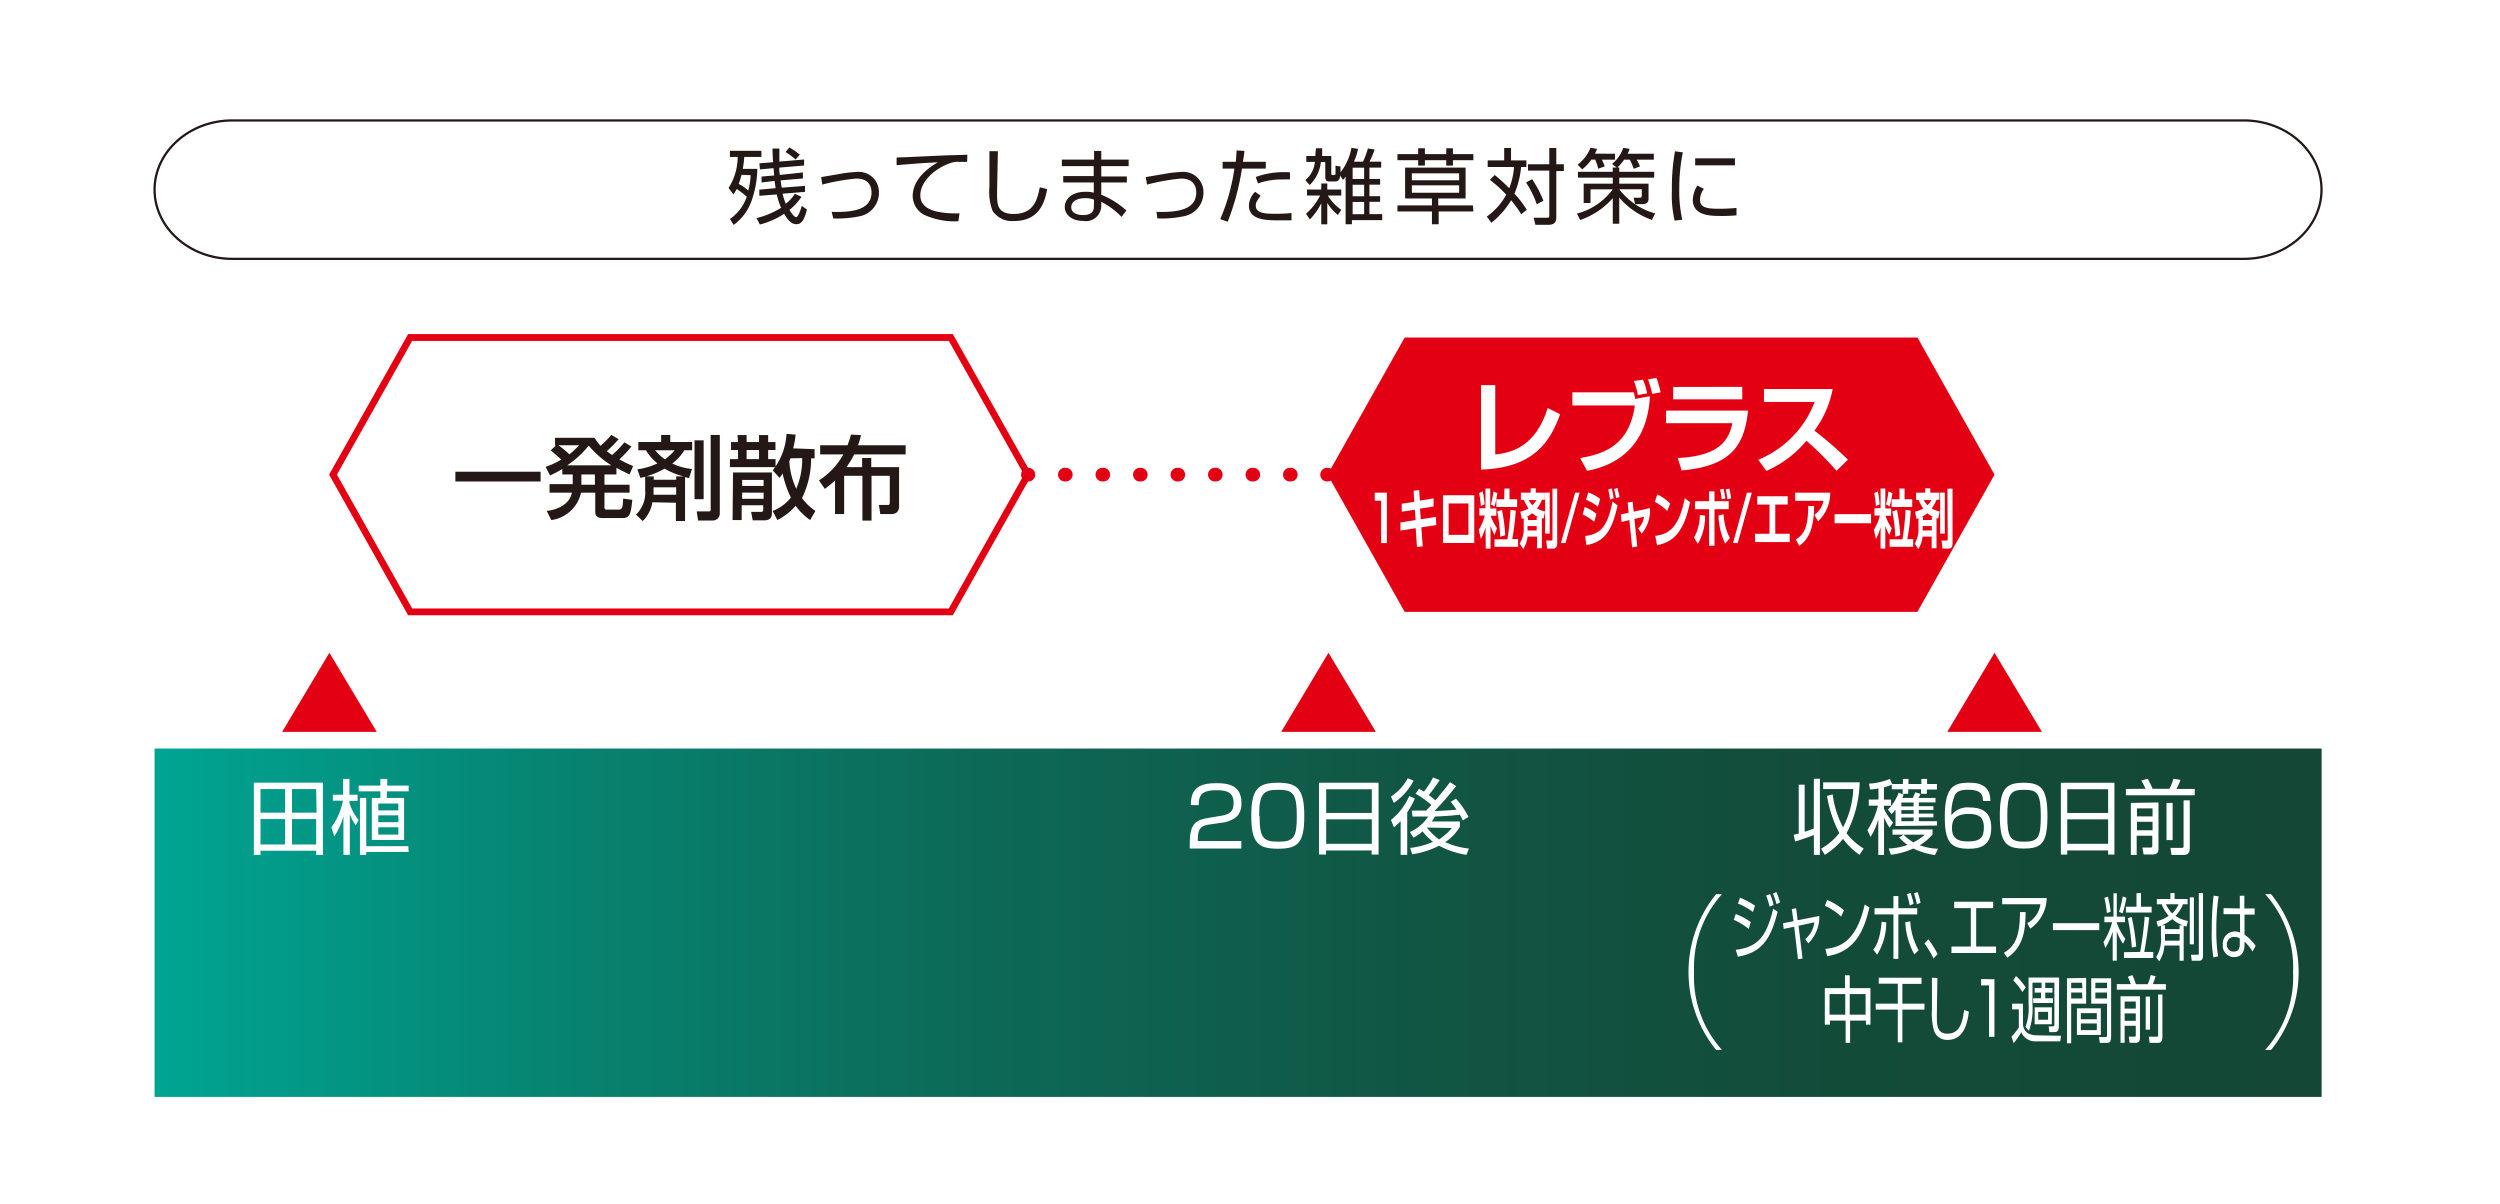 <svg xmlns="http://www.w3.org/2000/svg" xmlns:xlink="http://www.w3.org/1999/xlink" viewBox="0 0 274 132"><defs><style>.cls-1{isolation:isolate;}.cls-2,.cls-8{fill:#fff;}.cls-3{fill:url(#linear-gradient);}.cls-4{mix-blend-mode:multiply;}.cls-10,.cls-5,.cls-9{fill:none;}.cls-5{stroke:#231815;stroke-width:0.25px;}.cls-5,.cls-8{stroke-miterlimit:10;}.cls-6{fill:#231815;}.cls-7{fill:#e30012;}.cls-10,.cls-8,.cls-9{stroke:#e30012;}.cls-8{stroke-width:0.75px;}.cls-10,.cls-9{stroke-linecap:round;stroke-linejoin:round;stroke-width:1.5px;}.cls-10{stroke-dasharray:0.1 4.01;}</style><linearGradient id="linear-gradient" x1="253.55" y1="101.13" x2="17.72" y2="101.13" gradientUnits="userSpaceOnUse"><stop offset="0" stop-color="#144735"/><stop offset="0.22" stop-color="#134b39"/><stop offset="0.42" stop-color="#115644"/><stop offset="0.62" stop-color="#0d6957"/><stop offset="0.82" stop-color="#078472"/><stop offset="1" stop-color="#00a492"/></linearGradient></defs><g class="cls-1"><g id="レイヤー_2" data-name="レイヤー 2"><g id="レイヤー_1-2" data-name="レイヤー 1"><rect class="cls-2" width="274" height="132"/><rect class="cls-3" x="16.94" y="82.04" width="237.51" height="38.18"/><g class="cls-4"><path class="cls-5" d="M254.44,20.79c0,4.17-3.82,7.58-8.5,7.58H25.44c-4.68,0-8.5-3.41-8.5-7.58s3.82-7.59,8.5-7.59h220.5C250.62,13.2,254.44,16.62,254.44,20.79Z"/></g><g class="cls-4"><path class="cls-6" d="M79.85,20.6a6.36,6.36,0,0,0,1-3.4H80v-.67h3.45v.67H81.57a11.32,11.32,0,0,1-.16,1.31H83a10.69,10.69,0,0,1-.51,3.14,5.59,5.59,0,0,1-2.08,3L80,24a4.8,4.8,0,0,0,1.84-2.44,7,7,0,0,0-1.1-.84,4.37,4.37,0,0,1-.36.59Zm1.42-1.44a7.25,7.25,0,0,1-.31,1,5.16,5.16,0,0,1,1.05.72,7.69,7.69,0,0,0,.26-1.68Zm6.57,2.41A6.08,6.08,0,0,1,86.53,23c.19.34.52.8.73.8s.51-.82.61-1.24l.57.41c-.35,1.42-.77,1.6-1.14,1.6s-.78-.14-1.36-1.14a8.76,8.76,0,0,1-2.66,1.18l-.36-.71a8.91,8.91,0,0,0,2.69-1.13,7.38,7.38,0,0,1-.47-1.46l-1.92.15,0-.67L85,20.62c0-.17-.09-.59-.11-.79L83.47,20l0-.65,1.38-.12-.07-.8-1.49.14-.06-.67,1.5-.12c-.06-1-.06-1.19-.06-1.5h.75c0,.45,0,.87,0,1.43l2.71-.23,0,.66-2.72.23c0,.26,0,.57.07.8L88,18.9l0,.66-2.44.21a7.6,7.6,0,0,0,.12.8l2.55-.2,0,.66-2.46.2a7.08,7.08,0,0,0,.35,1.1,4.3,4.3,0,0,0,1-1.09Zm-.64-4.09a9.19,9.19,0,0,0-1.1-.82l.41-.5a7.41,7.41,0,0,1,1.15.79Z"/><path class="cls-6" d="M91.15,23.22c2.51.08,4.37-.31,4.37-2.14,0-.59-.26-1.51-1.67-1.51a23.09,23.09,0,0,0-3.73.66L90,19.41l2-.34a12.48,12.48,0,0,1,1.89-.22,2.2,2.2,0,0,1,2.44,2.23,2.62,2.62,0,0,1-2,2.6,11.8,11.8,0,0,1-3,.26Z"/><path class="cls-6" d="M106,17.74c-.29,0-.57,0-.93,0a2.06,2.06,0,0,0-.83.11c-1.71.55-3.37,2-3.37,3.56,0,1.13.91,1.69,2.45,1.89a10.81,10.81,0,0,0,1.84.08l-.12.87a8,8,0,0,1-3.82-.74,2.38,2.38,0,0,1-1.19-2c0-1.64,1.33-2.92,2.77-3.72-1.78.08-2.63.16-4.53.31l0-.84c.75,0,4.84-.22,5.75-.24l2-.06Z"/><path class="cls-6" d="M109.37,16.57c0,.07-.09,4-.09,4.71,0,1.07,0,2.17,1.83,2.17,2.25,0,2.59-1.66,2.85-2.93l.81.21c-.21,1.08-.67,3.49-3.6,3.49a2.57,2.57,0,0,1-2.38-1.1,5.94,5.94,0,0,1-.35-2.64c0-.62,0-3.35,0-3.91Z"/><path class="cls-6" d="M119.91,17.49v-.95h.79v.95h3v.72h-3v1.13h2.8V20h-2.8v1.34a9.39,9.39,0,0,1,2.75,1.73l-.53.7a8.42,8.42,0,0,0-2.22-1.65v.41a1.69,1.69,0,0,1-2,1.68c-1.19,0-2-.65-2-1.54,0-.7.58-1.65,2.3-1.65a3.23,3.23,0,0,1,.88.1V20h-3.35v-.7h3.34V18.21h-3.49v-.72Zm0,4.39a2.79,2.79,0,0,0-1-.16c-.83,0-1.5.34-1.5,1s.73.85,1.27.85c1.18,0,1.21-.63,1.21-1Z"/><path class="cls-6" d="M126.75,23.22c2.51.08,4.36-.31,4.36-2.14,0-.59-.25-1.51-1.66-1.51a23.09,23.09,0,0,0-3.73.66l-.15-.82c.32-.05,1.74-.3,2-.34a12.33,12.33,0,0,1,1.88-.22,2.21,2.21,0,0,1,2.45,2.23,2.63,2.63,0,0,1-2.05,2.6,11.87,11.87,0,0,1-3,.26Z"/><path class="cls-6" d="M136.38,16.54c0,.31-.07.61-.15,1.19h2.5v.75h-2.61a27.72,27.72,0,0,1-1.56,5.82l-.82-.28a21.85,21.85,0,0,0,1.55-5.54H134v-.75h1.44c.05-.49.07-.91.09-1.24Zm1.78,4.91c-.42.6-.53.76-.53,1.07,0,.8.85.91,2.09.91a17.31,17.31,0,0,0,1.83-.08v.8c-.34,0-.62,0-1.36,0-1.31,0-3.31,0-3.31-1.61a2.27,2.27,0,0,1,.68-1.52Zm3.22-1.78a7.56,7.56,0,0,0-.76,0,7.92,7.92,0,0,0-2.75.43l-.24-.7a9,9,0,0,1,3.75-.51Z"/><path class="cls-6" d="M144.24,16.25h.67v.57s0,.22,0,.28h1V19c0,.06,0,.19.12.19h.19c.12,0,.14-.1.15-.16s0-.59,0-.87l.55.09c0,.22,0,.38,0,.64a6.2,6.2,0,0,0,1.2-2.69l.72.12a5.84,5.84,0,0,1-.45,1.4h1a9.6,9.6,0,0,0,.53-1.45l.74.12a11.28,11.28,0,0,1-.56,1.33h1.28v.65h-1.29v1.24h1.17v.63h-1.17v1.26h1.17v.62h-1.17v1.35h1.4v.66h-3.32v.45h-.69V19.36c-.11.15-.17.22-.29.36l-.32-.49c0,.27-.08.66-.55.66h-.6c-.33,0-.47-.13-.47-.54V17.76h-.48a4.11,4.11,0,0,1-1.23,2.52l-.48-.54a2.9,2.9,0,0,0,1.05-2h-.94V17.1h1s0-.27,0-.31Zm2.4,7.31a4.94,4.94,0,0,1-1.17-1.32v2.35h-.66V22.28a7,7,0,0,1-1.25,1.77l-.42-.62a6.57,6.57,0,0,0,1.54-2h-1.43v-.66h1.56v-.66h.66v.66H147v.66h-1.47A5.44,5.44,0,0,0,147,23Zm2.87-5.18h-1.26v1.24h1.26Zm0,1.87h-1.26v1.26h1.26Zm0,1.88h-1.26v1.35h1.26Z"/><path class="cls-6" d="M156.17,16.25v.64h2.34v-.64h.73v.64h2.24v.67h-2.24v.59h-.73v-.59h-2.34v.59h-.74v-.59h-2.27v-.67h2.27v-.64Zm5.31,6.93h-3.8v1.4h-.74v-1.4h-3.78v-.67h3.78v-.76H154V18.37h6.63v3.38h-3v.76h3.8ZM159.92,19h-5.18v.76h5.18Zm0,1.31h-5.18v.81h5.18Z"/><path class="cls-6" d="M166.72,23.48a11,11,0,0,0-1.1-1.53,9,9,0,0,1-2.16,2.46l-.51-.67a7.06,7.06,0,0,0,2.13-2.4,13.21,13.21,0,0,0-1.79-1.63l.53-.53a17.93,17.93,0,0,1,1.59,1.45,7.77,7.77,0,0,0,.53-2.33h-2.89v-.72h1.81V16.22h.75v1.36h1.68v.72h-.58a9.45,9.45,0,0,1-.73,2.93A10.82,10.82,0,0,1,167.34,23Zm1.71-1.09A10.35,10.35,0,0,0,167.25,20l.67-.36A12.1,12.1,0,0,1,169.16,22ZM170.57,18h.83v.75h-.83v5.11c0,.49-.21.78-.92.78h-1.37l-.19-.78h1.42c.22,0,.29,0,.29-.21V18.7h-2.33V18h2.33V16.22h.77Z"/><path class="cls-6" d="M177.47,18.36v.47h3.83v.64h-3.83v.66h3.21V21.7c0,.24,0,.67-.64.67h-.83l-.17-.7.69,0c.19,0,.21-.09.21-.25v-.68h-2.47v0a7.37,7.37,0,0,0,3.94,2.65l-.36.71a8.26,8.26,0,0,1-3.58-2.45v2.87h-.71v-2.8a8.36,8.36,0,0,1-3.57,2.39l-.36-.7a7.1,7.1,0,0,0,3.93-2.66v0h-2.44v1.5h-.75V20.13h3.19v-.66h-3.82v-.64h3.82v-.47h.42l-.5-.39a4,4,0,0,0,1.23-1.77l.69.12a2.77,2.77,0,0,1-.21.53h2.87v.65h-1.88a5.73,5.73,0,0,1,.36.74l-.69.26a6,6,0,0,0-.42-1H178a5.14,5.14,0,0,1-.73.86ZM177,16.85v.65h-1.44a5.2,5.2,0,0,1,.32.73l-.71.26a7.58,7.58,0,0,0-.33-1h-.43a4.85,4.85,0,0,1-1,1.07l-.5-.51a4.41,4.41,0,0,0,1.41-1.86l.72.13c-.09.2-.13.33-.23.52Z"/><path class="cls-6" d="M184.44,16.7a19.36,19.36,0,0,0-.39,4,14,14,0,0,0,.33,3.38l-.84.1a12.2,12.2,0,0,1-.3-3.31,22.49,22.49,0,0,1,.34-4.29Zm2.31,4a2,2,0,0,0-.43,1.18c0,.78.55,1,2,1a20,20,0,0,0,2-.09v.81a15.93,15.93,0,0,1-1.64.07c-1.14,0-3.15,0-3.15-1.77a3.15,3.15,0,0,1,.5-1.56Zm3.4-3.35v.77h-4.36v-.77Z"/></g><path class="cls-2" d="M198.8,85.35h.66v8.34h-.66V91.52c-.41.17-1.43.53-2.06.71l-.15-.74.55-.13V86h.65v5.16c.36-.11.67-.23,1-.34Zm5,8.34A7.41,7.41,0,0,1,202,91.94a8.07,8.07,0,0,1-2,1.75l-.41-.67a7,7,0,0,0,2-1.71,13.6,13.6,0,0,1-1.35-4.08l.62-.16A10.68,10.68,0,0,0,202,90.68a10.09,10.09,0,0,0,1.12-4.2h-3.3v-.74h4a12.66,12.66,0,0,1-1.44,5.59A6.9,6.9,0,0,0,204.26,93Z"/><path class="cls-2" d="M211.18,86.53V87h-.63v-.5h-1.41V87h-.61v-.5h-1.19V86a5,5,0,0,1-.86.29v1.35h.78v.67h-.78v.32a5.91,5.91,0,0,0,1,1.51l-.37.58a4.86,4.86,0,0,1-.62-1.13v4.11h-.63V89.8a7.24,7.24,0,0,1-.85,1.93l-.34-.75a8.53,8.53,0,0,0,1.15-2.68h-1v-.67h1.06V86.41a6.15,6.15,0,0,1-.91.12l-.13-.64a7.14,7.14,0,0,0,2.29-.52l.26.56h1.17v-.56h.61v.56h1.41v-.56h.63v.56h1.08v.6Zm-3.43,4V88.73a2.62,2.62,0,0,1-.43.49l-.4-.47a5.64,5.64,0,0,0,1.18-1.87l.54.2a3.44,3.44,0,0,1-.14.37h1.14a4.5,4.5,0,0,0,.27-.62l.58.18a3.13,3.13,0,0,1-.23.44h1.87v.49H210.3v.42h1.6v.41h-1.6v.4h1.6v.41h-1.6V90h2v.48Zm4.33,3.18A7.8,7.8,0,0,1,209.7,93a8.48,8.48,0,0,1-2.45.68L207,93a7,7,0,0,0,2.07-.4,4.86,4.86,0,0,1-.93-.83l.51-.29h-1.23v-.57h4.39v.54a5.78,5.78,0,0,1-1.4,1.19,6.33,6.33,0,0,0,2,.38Zm-2.35-5.75h-1.34v.42h1.34Zm0,.83h-1.34v.4h1.34Zm0,.81h-1.34V90h1.34Zm-1.1,1.88a5.11,5.11,0,0,0,1.08.84,5.75,5.75,0,0,0,1.25-.84Z"/><path class="cls-2" d="M217.33,87.79c0-.65-.18-1.23-1.58-1.23-.44,0-1.2,0-1.5.59a5,5,0,0,0-.37,2.2,2.21,2.21,0,0,1,2-.85c1.13,0,2.36.33,2.36,2.21,0,2.09-1.34,2.31-2.49,2.31-2,0-2.6-.78-2.6-3.52,0-3.38,1.08-3.71,2.66-3.71.63,0,2.36,0,2.33,2Zm-3.39,3c0,1.32,1,1.43,1.73,1.43,1.36,0,1.76-.41,1.76-1.56,0-1.31-.84-1.45-1.75-1.45C214,89.25,213.94,90.16,213.94,90.83Z"/><path class="cls-2" d="M221.8,85.79c1.95,0,2.6.68,2.6,3.66S223.76,93,221.8,93s-2.62-.66-2.62-3.61S219.85,85.79,221.8,85.79ZM220,89.42c0,2.43.35,2.83,1.87,2.83s1.8-.49,1.8-2.8c0-2.52-.38-2.89-1.84-2.89S220,87,220,89.42Z"/><path class="cls-2" d="M231.74,85.79v7.87h-.69v-.45h-4.48v.45h-.7V85.79Zm-5.17,3.31h4.48V86.5h-4.48Zm0,3.38h4.48V89.8h-4.48Z"/><path class="cls-2" d="M235.15,86.45a7.31,7.31,0,0,0-.47-.91l.71-.19a8.48,8.48,0,0,1,.53,1.1h1.84a4.8,4.8,0,0,0,.45-1.1l.77.12a6.65,6.65,0,0,1-.44,1h2v.69H233v-.69Zm1.42,1.5v5c0,.26,0,.7-.63.7h-1l-.13-.76h.85c.17,0,.23,0,.23-.21V91.6h-1.71v2.1h-.64V88Zm-.65.65h-1.71v.88h1.71Zm0,1.47h-1.71V91h1.71Zm1.53,2V88h.67v4.08ZM240,87.72v5.21c0,.73-.41.77-.7.77H238l-.12-.77h1.23c.21,0,.21-.1.21-.21v-5Z"/><path class="cls-2" d="M132.52,90.37c-.68.12-1.24.24-1.24,1.59v.21h4.77V93H130.4v-.51c0-1.93.44-2.57,1.85-2.81l1.62-.28c.83-.14,1.33-.41,1.33-1.37s-.41-1.42-1.82-1.42c-1.56,0-2,.43-2,1.63h-.86c0-1.75.79-2.4,2.78-2.4,1.14,0,2.76.12,2.76,2.16a2.06,2.06,0,0,1-.45,1.44,3,3,0,0,1-1.49.7Z"/><path class="cls-2" d="M140.05,85.79c2.17,0,2.9.68,2.9,3.66s-.72,3.57-2.9,3.57-2.91-.66-2.91-3.61S137.89,85.79,140.05,85.79Zm-2,3.63c0,2.43.39,2.83,2.08,2.83s2-.49,2-2.8c0-2.52-.43-2.89-2.05-2.89S138,87,138,89.42Z"/><path class="cls-2" d="M151.09,85.79v7.87h-.76v-.45h-5v.45h-.77V85.79Zm-5.74,3.31h5V86.5h-5Zm0,3.38h5V89.8h-5Z"/><path class="cls-2" d="M154.93,85.56A6.61,6.61,0,0,1,152.76,88l-.31-.7a5.44,5.44,0,0,0,1.84-2Zm-2.48,4.3a6.81,6.81,0,0,0,2-2.61l.62.27a9.78,9.78,0,0,1-.84,1.52v4.65h-.72V90a8.17,8.17,0,0,1-.74.68Zm7.14-3.7a32.78,32.78,0,0,1-2.37,2.73c.23,0,1.65-.07,2.42-.15-.28-.41-.48-.66-.64-.86l.57-.35a9.16,9.16,0,0,1,1.38,2l-.63.39c-.12-.25-.19-.4-.32-.63-.9.11-1.81.17-2.73.2a4.26,4.26,0,0,1-.35.54H160v.6a5.63,5.63,0,0,1-1.6,1.67A8.13,8.13,0,0,0,161,93l-.28.69a9.33,9.33,0,0,1-3-1,9.59,9.59,0,0,1-2.94.94l-.23-.7a8,8,0,0,0,2.5-.67,6.63,6.63,0,0,1-1.14-1.14,4.68,4.68,0,0,1-1,.69l-.38-.63a4.6,4.6,0,0,0,2-1.69l-1.73,0-.06-.65c.39,0,.83,0,1.55,0,.27-.26.43-.43.59-.61a9.59,9.59,0,0,0-1.74-1.24l.39-.54.53.31a8.85,8.85,0,0,0,1-1.55l.73.29a17.49,17.49,0,0,1-1.2,1.64,6.61,6.61,0,0,1,.73.58c1-1.23,1.15-1.37,1.6-2Zm-3.2,4.54,0,0A6.56,6.56,0,0,0,157.72,92a6.17,6.17,0,0,0,1.4-1.25Z"/><path class="cls-2" d="M34.65,93.71v-.47h-6.1v.47h-.73V85.78h7.57v7.93Zm-3.41-7.23H28.55v2.59h2.69Zm0,3.29H28.55v2.78h2.69Zm3.41-3.29H32v2.59h2.7Zm0,6.07V89.77H32v2.78Z"/><path class="cls-2" d="M39,90.46a4.85,4.85,0,0,1-.66-1.23v4.46h-.7V89.46a7.59,7.59,0,0,1-1,2.21l-.32-1a7,7,0,0,0,1.26-2.92h-1.1V87.1H37.6V85.37h.7V87.1h.89v.68H38.3V88a5.53,5.53,0,0,0,1,1.87Zm3.44-5.09v.73h2.35v.63H42.4v.72h1.89v4.61H40.75V87.45h.94v-.72H39.31V86.1h2.38v-.73Zm2.35,8H40.14v.33h-.69V87.45h.69v5.29h4.61Zm-1.13-5.3h-2.2v.75h2.2Zm0,1.29h-2.2v.75h2.2Zm0,1.31h-2.2v.8h2.2Z"/><polygon class="cls-7" points="30.92 80.21 36.1 71.54 41.29 80.21 30.92 80.21"/><polygon class="cls-7" points="140.42 80.21 145.6 71.54 150.79 80.21 140.42 80.21"/><polygon class="cls-7" points="213.42 80.21 218.6 71.54 223.79 80.21 213.42 80.21"/><polygon class="cls-8" points="44.95 67.06 36.5 52.02 44.95 36.99 104.21 36.99 112.66 52.02 104.21 67.06 44.95 67.06"/><polygon class="cls-7" points="153.95 67.06 145.5 52.02 153.95 36.99 210.15 36.99 218.6 52.02 210.15 67.06 153.95 67.06"/><g class="cls-4"><path class="cls-6" d="M49.91,51.7h9.34v1.07H49.91Z"/><path class="cls-6" d="M69.2,48.94a10.29,10.29,0,0,1-1.33,1.41,16.25,16.25,0,0,0,1.52.73L69,52c-.38-.18-.78-.37-1.44-.73V52H66.25v1.13H69V54H66.25v1.61c0,.22.1.24.27.24h1.29c.41,0,.44-.26.49-1.2l1,.13c-.15,1.5-.25,2-1.08,2H66.13c-.31,0-.89,0-.89-.68V54H63.68a3.87,3.87,0,0,1-3.26,3l-.5-1c1.56-.18,2.6-1,2.75-2H60.23v-.94h2.54V52H61.63v-.6a12.68,12.68,0,0,1-1.34.71l-.49-.94a8.81,8.81,0,0,0,1.73-.81c-.05,0-.57-.52-1.18-1l.57-.52h-.09v-.86h4.33a5.51,5.51,0,0,0,.66.88A9.81,9.81,0,0,0,67,47.66l.8.48a15.92,15.92,0,0,1-1.29,1.31c.19.15.32.24.58.42a11,11,0,0,0,1.34-1.39Zm-8-.14c.51.35,1.14.91,1.19,1a7.63,7.63,0,0,0,1.07-1ZM67,51a10.77,10.77,0,0,1-2.48-2.16A10.11,10.11,0,0,1,62.16,51Zm-3.28,1v1.13h1.48V52Z"/><path class="cls-6" d="M71.5,55.05a3.7,3.7,0,0,1-1.06,2.06l-.73-.71a3.34,3.34,0,0,0,1-2.69V52.25l-.52.13-.33-.94a7.85,7.85,0,0,0,2.2-.65,5.32,5.32,0,0,1-1.26-1.44h-.84v-.91h2.5v-.77h1v.77h2.4v.91H75a5.08,5.08,0,0,1-1.32,1.45,6.52,6.52,0,0,0,2.16.6l-.32,1-.44-.1v4.8h-1v-2Zm2.61-2.47v-.37h.81a7.58,7.58,0,0,1-2.08-.85,9.43,9.43,0,0,1-2,.85h.81v.37Zm0,1.64v-.81H71.63v.32c0,.22,0,.37,0,.49ZM71.8,49.35a6.14,6.14,0,0,0,1.07,1,5.72,5.72,0,0,0,1.07-1Zm4.32-1.09h1v6.45h-1Zm1.77-.59h1v8.55a.78.78,0,0,1-.78.83H76.51l-.15-1H77.7c.19,0,.19-.11.19-.24Z"/><path class="cls-6" d="M80.83,47.68h1v.77h1.36v-.77h1v.77h.8v.87h-.8v1H85v.88h-5v-.88h.89v-1h-.77v-.87h.77Zm-.49,4.1H84.6v4.48c0,.28-.06.77-.83.77H82.5l-.18-.93h1c.21,0,.33,0,.33-.27v-.45H81.29V57h-1Zm1,.82v.66h2.35V52.6Zm0,1.39v.68h2.35V54Zm.49-4.67v1h1.36v-1Zm7.45-.09v1h-.38a9.85,9.85,0,0,1-1,4.36A5.93,5.93,0,0,0,89.37,56l-.58,1a7.08,7.08,0,0,1-1.59-1.56,6.8,6.8,0,0,1-2,1.56l-.52-1a4.64,4.64,0,0,0,2-1.47,10.88,10.88,0,0,1-.9-2.63,3.45,3.45,0,0,1-.35.47l-.74-.82a7,7,0,0,0,1.51-4l1,.09a9.69,9.69,0,0,1-.27,1.5Zm-2.64,1-.13.34a8.13,8.13,0,0,0,.76,3,8.23,8.23,0,0,0,.65-3.36Z"/><path class="cls-6" d="M89.76,52.65a7.88,7.88,0,0,0,2.67-2.85H89.89v-1h3c.19-.51.27-.78.38-1.17l1.1.06a9.54,9.54,0,0,1-.33,1.11h5.22v1H93.62a9.85,9.85,0,0,1-.85,1.4h1.72v-1h1v1h3.05v4.23c0,.58-.26.91-.84.91H96.48l-.15-1h1c.17,0,.19-.12.19-.32V52.15h-2v4.91h-1V52.15h-2v4.19h-1V52.66a11.55,11.55,0,0,1-1.12.92Z"/></g><path class="cls-2" d="M163.88,49.81c1.8-.18,4.45-.89,5.75-5.09l1.36.68c-1.09,3-2.86,5.88-8.67,6.07V42.21h1.56Z"/><path class="cls-2" d="M179.08,43c0,.12.09.41.14.72l1.61-.29c-.34,6.9-5.61,7.92-6.89,8.17l-.76-1.4c2.6-.44,5.38-1.36,6-5.76h-6.85V43Zm.43.3a7.8,7.8,0,0,0-.44-1.54l1-.15a7.81,7.81,0,0,1,.46,1.5Zm1.57-.13a11.7,11.7,0,0,0-.46-1.59l.93-.17A12,12,0,0,1,182,43Z"/><path class="cls-2" d="M191.59,45c-.38,3.45-1.51,6.07-7.28,6.56l-.43-1.36c4.85-.22,5.62-2.2,6-3.82H182.6V45Zm-.64-2.6v1.37h-7.57V42.41Z"/><path class="cls-2" d="M192.7,50.39a11.13,11.13,0,0,0,6.19-6.34h-5.56V42.64h7.53a11.15,11.15,0,0,1-2,4.56,39.53,39.53,0,0,1,3.67,3.18l-1.25,1.22a33.07,33.07,0,0,0-3.3-3.29,11.75,11.75,0,0,1-4.39,3.3Z"/><path class="cls-2" d="M152,54v5.52h-.63V54.88h-.7V54Z"/><path class="cls-2" d="M154.93,53.79l.61-.08.08,1.16,1.5-.25,0,.89-1.49.24.09,1.16,1.65-.26.05.89-1.64.26.15,2.08-.63.07-.14-2.06-1.67.26,0-.89,1.66-.26-.08-1.14-1.44.23,0-.88L155,55Z"/><path class="cls-2" d="M161.58,54.28v5.23h-3.43V54.28Zm-.64.9h-2.17v3.44h2.17Z"/><path class="cls-2" d="M162.81,57.8a6.94,6.94,0,0,1-.5,1.27l-.24-1a5.38,5.38,0,0,0,.66-1.57h-.59v-.8h.67V53.54h.52v2.19H164v.8h-.62a5.74,5.74,0,0,0,.69,1.36l-.27.74a5.88,5.88,0,0,1-.44-1v2.5h-.52Zm-.3-3.94a9.13,9.13,0,0,1,.2,1.42l-.41.19a11.06,11.06,0,0,0-.19-1.43Zm1.6.18a13,13,0,0,1-.3,1.47l-.4-.23a8.57,8.57,0,0,0,.26-1.41Zm-.31,5.07h1.41a29.81,29.81,0,0,0,.34-3.24l.58.1a27.55,27.55,0,0,1-.39,3.12h.64v.84H163.8Zm1.08-5.57h.56v1.18h.84v.85H164v-.85h.86Zm-.27,2.35a17.37,17.37,0,0,1,.36,2.77l-.55.17a18,18,0,0,0-.32-2.78Z"/><path class="cls-2" d="M167.42,58.81a3.29,3.29,0,0,1-.47,1.37l-.4-.6A3,3,0,0,0,167,57.8v-1l-.21.08-.16-.8a3,3,0,0,0,.9-.36,4,4,0,0,1-.51-.93h-.33V54h1.07v-.48h.56V54h1v.77H169a3.84,3.84,0,0,1-.54.95,2.54,2.54,0,0,0,.88.33l-.16.79-.19-.06v3.31h-.53V58.81Zm1-1.82v-.31h.18a3.91,3.91,0,0,1-.67-.43,4.67,4.67,0,0,1-.65.43h.18V57Zm0,1.15v-.48h-1v.48Zm-.89-3.33a3.63,3.63,0,0,0,.42.56,2.56,2.56,0,0,0,.44-.56Zm1.81-.82h.51v4.49h-.51Zm.81-.43h.52v5.87c0,.28,0,.7-.44.7h-.67l-.09-.89H170c.13,0,.15,0,.15-.22Z"/><path class="cls-2" d="M173.13,54l-1.55,5.52h-.51L172.63,54Z"/><path class="cls-2" d="M174.73,57.19a5.93,5.93,0,0,0-1.27-.81l.22-.81a4.47,4.47,0,0,1,1.29.75Zm-1,1.56c1.57-.22,2.42-.83,3-3.78l.56.42c-.64,2.88-1.48,4-3.42,4.36Zm1.4-3.21a5,5,0,0,0-1.3-.76l.24-.82a5.24,5.24,0,0,1,1.31.72Zm1.33-.78a9,9,0,0,0-.2-1.12l.39-.11a8.83,8.83,0,0,1,.21,1.09Zm.66-.16a9.48,9.48,0,0,0-.22-1l.37-.12a10.29,10.29,0,0,1,.23,1Z"/><path class="cls-2" d="M178.39,55.08l.55-.09.11,1.09,1.79-.39a4,4,0,0,1-.91,2.8l-.39-.58a2.09,2.09,0,0,0,.64-1.28l-1.05.25.31,3-.56.12-.3-3-.85.21-.08-.83.85-.18Z"/><path class="cls-2" d="M182.73,56a5.78,5.78,0,0,0-1.37-1l.28-.81a4.88,4.88,0,0,1,1.41,1Zm-1.32,2.73c1.46-.17,2.6-.88,3.24-4.13l.58.44c-.7,3.35-1.85,4.35-3.62,4.72Z"/><path class="cls-2" d="M185.66,58.92a5,5,0,0,0,.64-2.48l.57.07a5.88,5.88,0,0,1-.78,3.09Zm2.25-5.06v1.07h1.56v.88h-1.56v4h-.6v-4h-1.54v-.88h1.54V53.86Zm1,2.51a6.17,6.17,0,0,0,.68,2.6l-.51.62a7.65,7.65,0,0,1-.73-3.1Zm-.21-1.64a8.45,8.45,0,0,0-.18-1.09l.39-.07c0,.14.13.56.2,1.06Zm.63,0a7.8,7.8,0,0,0-.19-1.09l.39-.09a7.34,7.34,0,0,1,.2,1.08Z"/><path class="cls-2" d="M192,54l-1.55,5.52h-.51L191.46,54Z"/><path class="cls-2" d="M195.93,54.39v.91h-1.36v3.2h1.58v.91h-3.8V58.5h1.59V55.3h-1.35v-.91Z"/><path class="cls-2" d="M200.59,54a4.28,4.28,0,0,1-1.33,3.14l-.41-.71a2.42,2.42,0,0,0,1-1.54h-3.1V54Zm-3.77,5.12c.85-.51,1.36-1.26,1.36-3.66l.64,0c0,2-.37,3.47-1.62,4.38Z"/><path class="cls-2" d="M205.07,56.35v1h-4v-1Z"/><path class="cls-2" d="M206.11,57.8a6.94,6.94,0,0,1-.5,1.27l-.24-1a5.38,5.38,0,0,0,.66-1.57h-.59v-.8h.67V53.54h.52v2.19h.64v.8h-.62a5.36,5.36,0,0,0,.69,1.36l-.27.74a5.88,5.88,0,0,1-.44-1v2.5h-.52Zm-.3-3.94a10.52,10.52,0,0,1,.2,1.42l-.41.19a11.06,11.06,0,0,0-.19-1.43Zm1.6.18a13,13,0,0,1-.3,1.47l-.4-.23a8.57,8.57,0,0,0,.26-1.41Zm-.31,5.07h1.41a29.81,29.81,0,0,0,.34-3.24l.57.1a24.94,24.94,0,0,1-.38,3.12h.64v.84H207.1Zm1.08-5.57h.56v1.18h.84v.85h-2.26v-.85h.86Zm-.27,2.35a18.67,18.67,0,0,1,.36,2.77l-.55.17a18,18,0,0,0-.32-2.78Z"/><path class="cls-2" d="M210.72,58.81a3.29,3.29,0,0,1-.47,1.37l-.4-.6a3,3,0,0,0,.41-1.78v-1l-.21.08-.16-.8a3,3,0,0,0,.9-.36,3.62,3.62,0,0,1-.51-.93H210V54H211v-.48h.56V54h1v.77h-.31a3.84,3.84,0,0,1-.54.95,2.54,2.54,0,0,0,.88.33l-.16.79-.19-.06v3.31h-.53V58.81Zm1-1.82v-.31h.18a3.91,3.91,0,0,1-.67-.43,4.67,4.67,0,0,1-.65.43h.18V57Zm0,1.15v-.48h-1v.48Zm-.89-3.33a3.63,3.63,0,0,0,.42.56,2.56,2.56,0,0,0,.44-.56Zm1.81-.82h.51v4.49h-.51Zm.8-.43H214v5.87c0,.28,0,.7-.44.7h-.67l-.09-.89h.53c.13,0,.14,0,.14-.22Z"/><line class="cls-9" x1="112.66" y1="52.02" x2="112.71" y2="52.02"/><line class="cls-10" x1="116.71" y1="52.02" x2="143.45" y2="52.02"/><line class="cls-9" x1="145.45" y1="52.02" x2="145.5" y2="52.02"/><path class="cls-2" d="M188.73,98a12,12,0,0,0-3.06,8.54,11.92,11.92,0,0,0,3.06,8.53h-.65a13.57,13.57,0,0,1,0-17.07Z"/><path class="cls-2" d="M248.91,98a13.57,13.57,0,0,1,0,17.07h-.65a11.92,11.92,0,0,0,3.06-8.53A12,12,0,0,0,248.26,98Z"/><path class="cls-2" d="M191.66,101.81a7.25,7.25,0,0,0-1.64-1l.22-.63a6.87,6.87,0,0,1,1.64.88Zm-1.42,2.29c2.38-.29,3.36-1.4,4.1-4.49l.49.3c-.74,3-1.74,4.5-4.36,4.94Zm1.88-4.15a7.42,7.42,0,0,0-1.64-.92l.22-.64a7.62,7.62,0,0,1,1.65.88Zm1.82-.58a8.23,8.23,0,0,0-.37-1.22L194,98a5.15,5.15,0,0,1,.38,1.19Zm.76-.27a7.1,7.1,0,0,0-.39-1.16l.38-.17a6.67,6.67,0,0,1,.4,1.13Z"/><path class="cls-2" d="M196.38,99.63l.48-.08.16,1.31,2.38-.47a4.08,4.08,0,0,1-1.21,3l-.34-.46a2.8,2.8,0,0,0,1-1.84l-1.73.37.44,3.59-.5.08-.42-3.56-1.15.24-.07-.62,1.15-.23Z"/><path class="cls-2" d="M201.79,100.46A5.89,5.89,0,0,0,200,99.28l.26-.64a6.81,6.81,0,0,1,1.83,1.12ZM200.06,104c1.62-.16,3.41-.85,4.31-4.86l.52.32c-.46,1.84-1.21,4.83-4.63,5.33Z"/><path class="cls-2" d="M205.31,104.08c.21-.26.74-.94.92-3.06l.5.08a6.55,6.55,0,0,1-1,3.53Zm2.75-5.87v1.33h2.07v.68h-2.07v4.87h-.54v-4.87h-2.07v-.68h2.07V98.21Zm1.3,2.77a7.38,7.38,0,0,0,.92,3.16l-.46.47a8,8,0,0,1-1-3.54Zm-.05-1.73A11.14,11.14,0,0,0,209,98l.4-.13a8.11,8.11,0,0,1,.33,1.19Zm.78-.14a8.67,8.67,0,0,0-.32-1.2l.4-.14a7.75,7.75,0,0,1,.32,1.18Z"/><path class="cls-2" d="M211.92,105.05a11.9,11.9,0,0,0-1-1.65l.44-.45a12.22,12.22,0,0,1,1,1.61Z"/><path class="cls-2" d="M218.45,98.83v.7h-1.86v4.21h2.18v.71h-4.89v-.71H216V99.53h-1.82v-.7Z"/><path class="cls-2" d="M224.32,98.43a4.19,4.19,0,0,1-1.8,3.35l-.33-.6a2.8,2.8,0,0,0,1.44-2.07h-4.19v-.68Zm-4.7,6c1.5-.86,1.75-2.37,1.77-4.47H222c0,1.77-.16,3.8-2,5Z"/><path class="cls-2" d="M230.08,101.18v.76H225v-.76Z"/><path class="cls-2" d="M230.64,101.07v-.6h1V97.9H232v2.57h.9v.6H232v.07a6.53,6.53,0,0,0,.94,1.76l-.26.53a5.66,5.66,0,0,1-.68-1.35v3.21h-.45V102.1a7.7,7.7,0,0,1-.8,1.8l-.21-.65a7.66,7.66,0,0,0,.95-2.18Zm.27-1a11.33,11.33,0,0,0-.27-1.66l.38-.14a10.59,10.59,0,0,1,.31,1.66Zm1.34-.14a10.87,10.87,0,0,0,.4-1.68l.4.14a10.06,10.06,0,0,1-.42,1.72Zm2.31,4.4a37.09,37.09,0,0,0,.5-3.87l.49.09c-.08.91-.38,3-.54,3.78H236V105h-3.21v-.64Zm.09-6.47v1.52h1.17v.63H233v-.63h1.16V97.9Zm-1,6a25.37,25.37,0,0,0-.44-3.23l.42-.13a24.19,24.19,0,0,1,.5,3.24Z"/><path class="cls-2" d="M237.22,103.63a3.59,3.59,0,0,1-.57,1.73l-.34-.46a3.57,3.57,0,0,0,.53-2.24v-1.2l-.33.11-.16-.6a3.59,3.59,0,0,0,1.34-.6,4,4,0,0,1-.77-1.26h-.53v-.58h1.49v-.65h.46v.65h1.42v.58h-.51a3.53,3.53,0,0,1-.82,1.27,3.49,3.49,0,0,0,1.36.56l-.15.61-.31-.09v3.84h-.45v-1.67Zm1.66-1.8v-.41h.35a4,4,0,0,1-1.16-.69,4.35,4.35,0,0,1-1.13.69h.34v.41Zm-1.6.54v.29c0,.22,0,.32,0,.44h1.61v-.73Zm.11-3.26a3.82,3.82,0,0,0,.68,1,3.38,3.38,0,0,0,.7-1Zm3.06-.76v5.15H240V98.35Zm1-.47v6.82c0,.35-.1.6-.42.6h-.81l-.09-.66h.75c.09,0,.11-.07.11-.19V97.88Z"/><path class="cls-2" d="M243.16,98.24a24.34,24.34,0,0,0-.25,3.69,18.48,18.48,0,0,0,.19,2.89l-.51.11a14.34,14.34,0,0,1-.18-2.91,32.45,32.45,0,0,1,.2-3.86Zm2.32,1.33v-1.4h.5v1.4h1.13v.67H246v2.2a4.88,4.88,0,0,1,1.22,1.22l-.34.63a5.36,5.36,0,0,0-.88-1.1v.23c0,.4,0,1.48-1.17,1.48a1.24,1.24,0,0,1-1.21-1.37,1.33,1.33,0,0,1,1.29-1.44,1.59,1.59,0,0,1,.6.11l0-2h-1.81v-.67Zm0,3.29a1,1,0,0,0-.58-.17.78.78,0,0,0-.83.83.71.71,0,0,0,.77.77c.64,0,.64-.61.64-.87Z"/><path class="cls-2" d="M202.73,106.89v1.41H205v4h-.49v-.44h-1.74v2.43h-.49v-2.43h-1.72v.44H200v-4h2.21v-1.41Zm-.49,2.06h-1.72v2.26h1.72Zm2.23,0h-1.74v2.26h1.74Z"/><path class="cls-2" d="M210.6,107.83h-2.1V110h2.42v.65H208.5v3.59H208v-3.59h-2.42V110H208v-2.19h-2.09v-.65h4.69Z"/><path class="cls-2" d="M212.34,107.19c0,.06-.06,3.51-.06,4.18,0,.95,0,1.92,1.17,1.92,1.44,0,1.66-1.47,1.82-2.6l.52.19c-.14,1-.43,3.09-2.31,3.09a1.49,1.49,0,0,1-1.51-1,7.06,7.06,0,0,1-.23-2.34c0-.56,0-3,0-3.47Z"/><path class="cls-2" d="M218.59,107.33v6.3H218V108h-.87v-.7Z"/><path class="cls-2" d="M225.89,113.52l-.09.61h-2.67a1.64,1.64,0,0,1-1.6-1,9.24,9.24,0,0,1-.83,1.2l-.24-.71a7.39,7.39,0,0,0,.8-1v-2h-.73V110h1.19v2.23a1.26,1.26,0,0,0,.52,1,2,2,0,0,0,.9.24Zm-4.24-4.79a6.69,6.69,0,0,0-1-1.28l.31-.48a6.68,6.68,0,0,1,1.06,1.25Zm4,3.7c0,.55-.15.69-.51.69h-.53l-.08-.63H225c.12,0,.16-.06.16-.24V107.7h-1v.59h.79v.5h-.79v.62H225v.52h-2.16v-.52h.86v-.62H223v-.5h.76v-.59h-1v2.44a7.14,7.14,0,0,1-.39,2.85l-.37-.45a6,6,0,0,0,.33-2.46v-2.94h3.35Zm-.77-.17H223V110.4h1.89Zm-.41-1.36h-1.08v.86h1.08Z"/><path class="cls-2" d="M228.64,107.18V110H227v4.34h-.46v-7.12Zm-.45.53H227v.6h1.23Zm0,1.07H227v.65h1.23Zm2.06,4.65h-2.62v-2.92h2.62Zm-.44-2.39h-1.75v.67h1.75Zm0,1.13h-1.75v.73h1.75Zm1.57,1.47c0,.16,0,.66-.4.66h-.84l-.09-.64h.71c.11,0,.17,0,.17-.22V110H229.2v-2.78h2.18Zm-.45-5.93h-1.28v.6h1.28Zm0,1.07h-1.28v.65h1.28Z"/><path class="cls-2" d="M233.54,107.86a6.87,6.87,0,0,0-.33-.81l.5-.18a7.72,7.72,0,0,1,.38,1h1.3a4.59,4.59,0,0,0,.32-1l.55.12c-.1.32-.19.56-.31.87h1.43v.61H232v-.61Zm1,1.33v4.48c0,.23,0,.62-.45.62h-.68l-.1-.67h.61c.12,0,.16,0,.16-.19v-1h-1.22v1.86h-.45v-5.1Zm-.46.58h-1.22v.77h1.22Zm0,1.3h-1.22v.81h1.22Zm1.09,1.78v-3.62h.47v3.62ZM237,109v4.62c0,.64-.29.68-.5.68h-.9l-.09-.68h.87c.15,0,.15-.09.15-.19V109Z"/></g></g></g></svg>